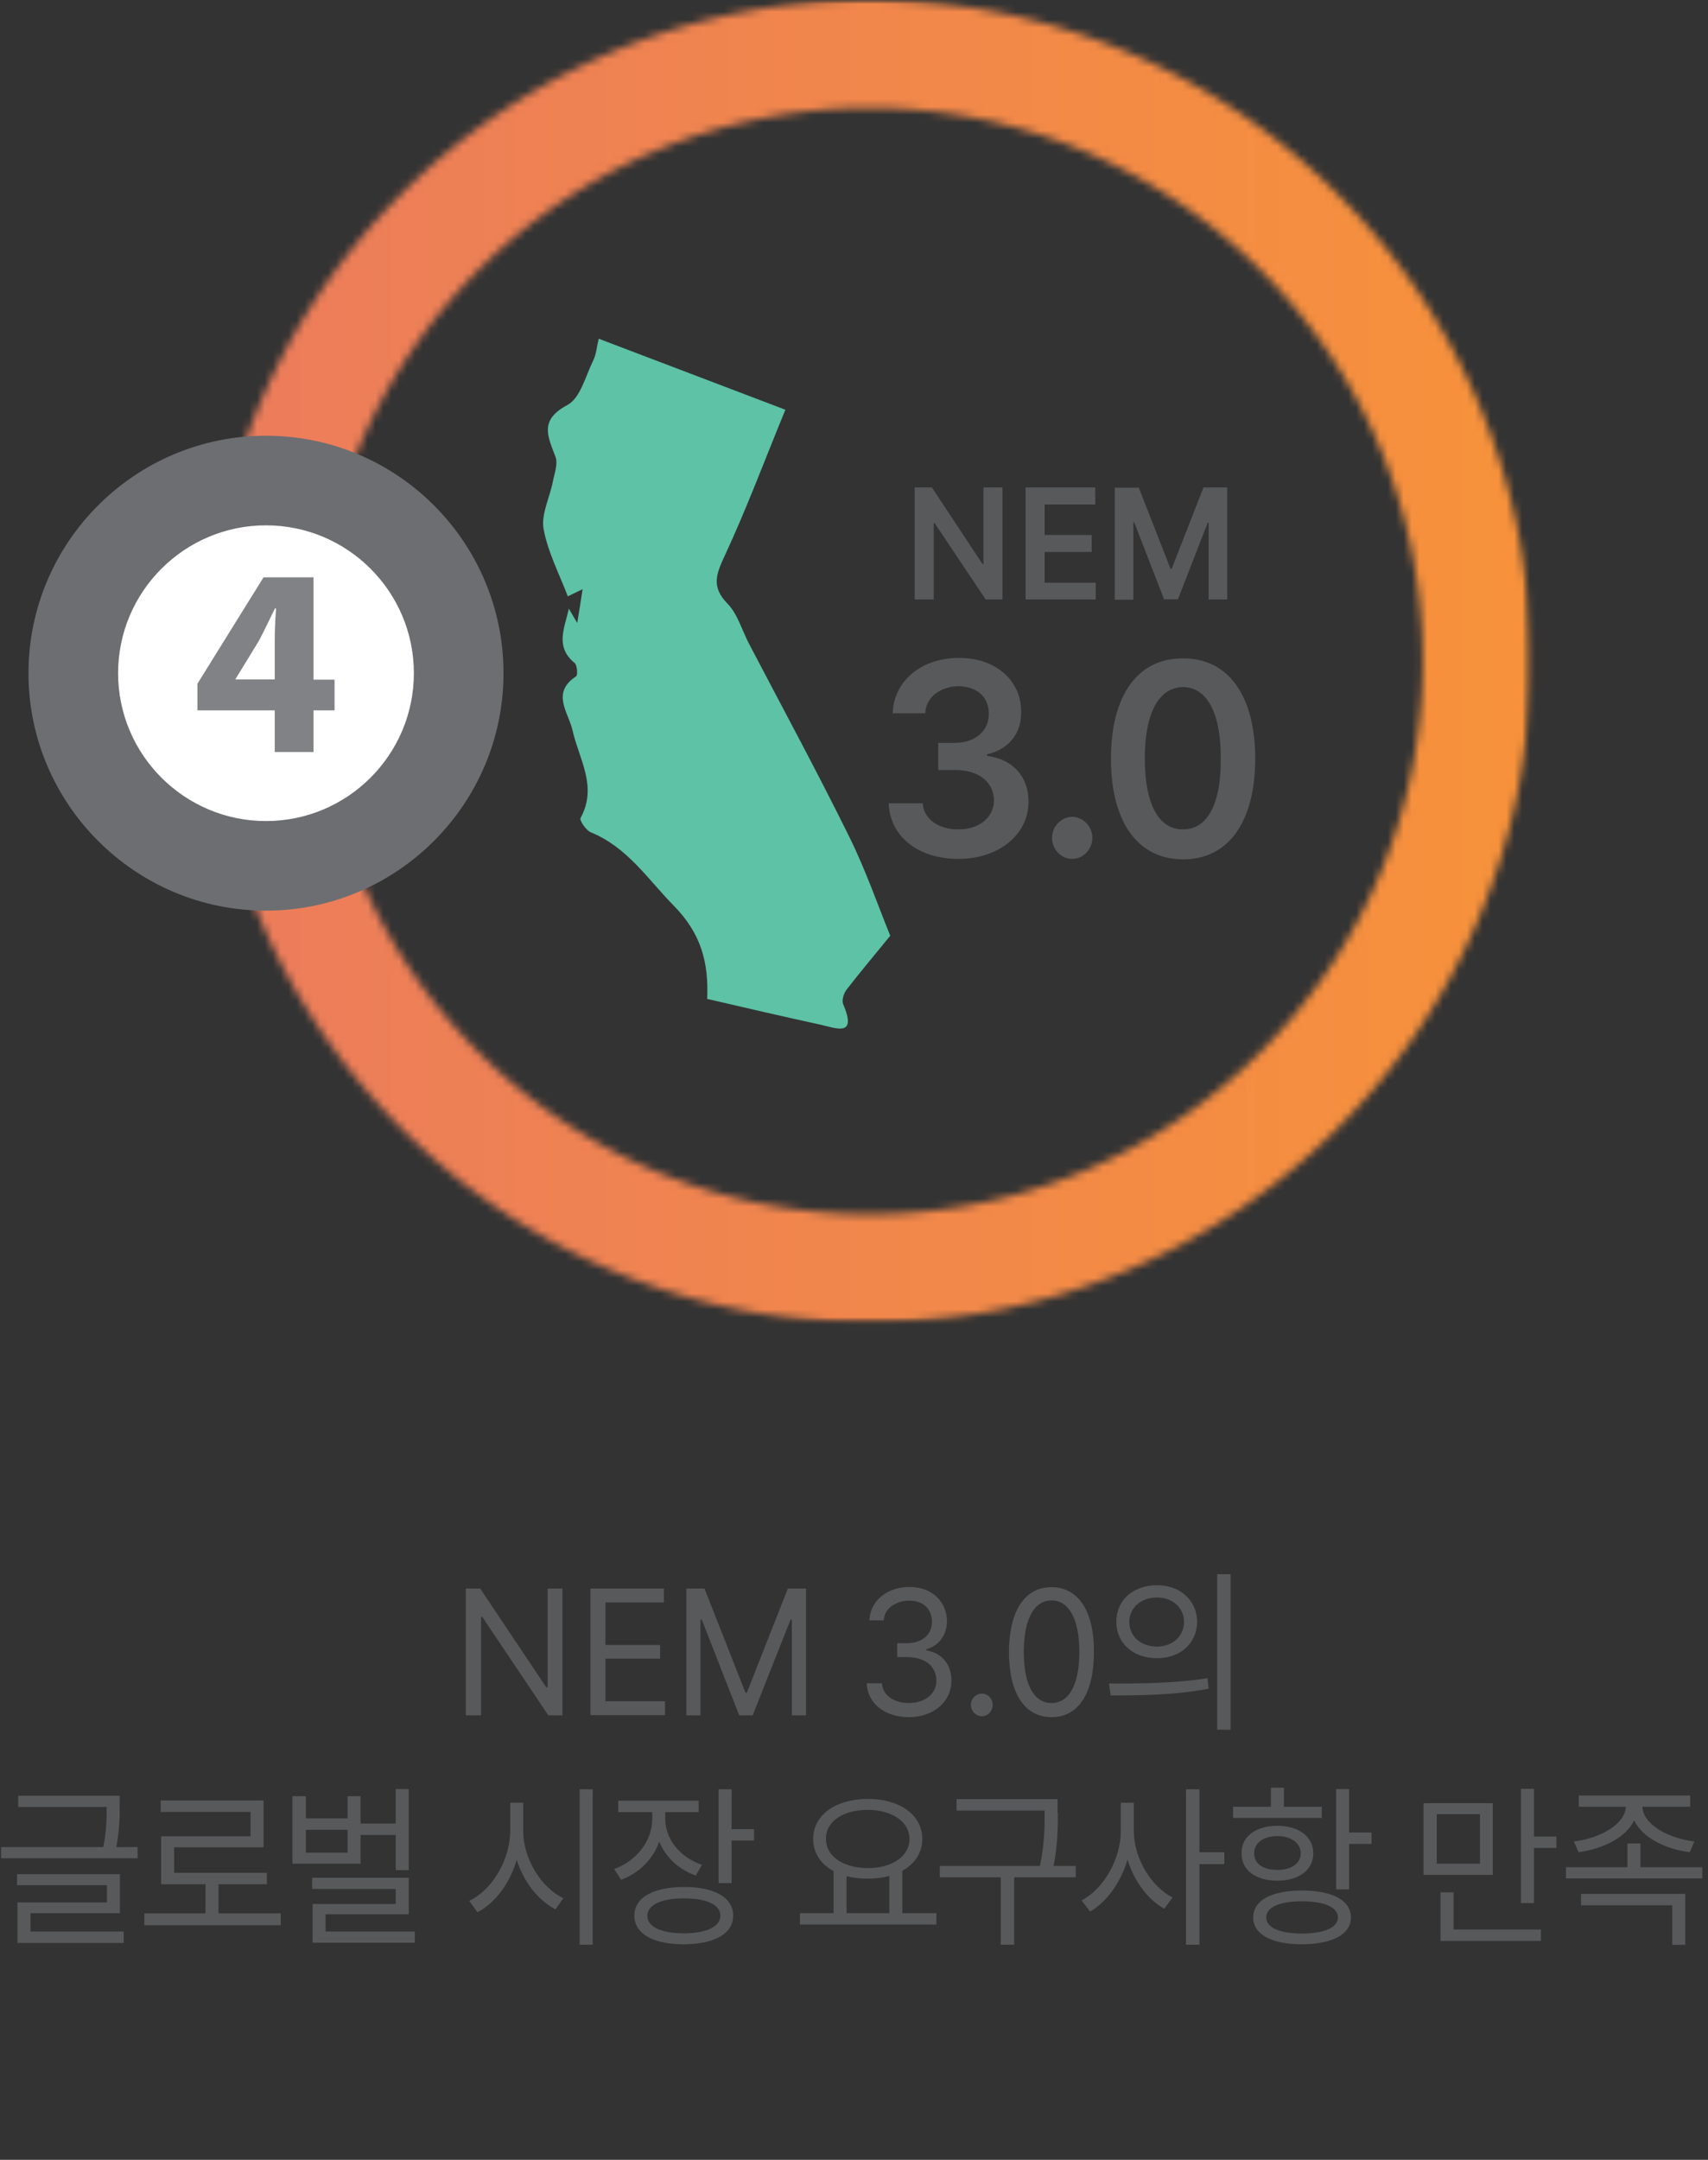 <svg xmlns="http://www.w3.org/2000/svg" width="216" height="273" fill="none"><rect width="100%" height="100%" fill="#333333" stroke="none"/><mask id="a" width="168" height="168" x="26" y="0" maskUnits="userSpaceOnUse" style="mask-type:luminance"><path fill="#fff" d="M39.987 83.562c0-38.539 31.369-69.913 69.963-69.913 38.594 0 69.963 31.346 69.963 69.913 0 38.567-31.397 69.914-69.963 69.914-38.566 0-69.963-31.347-69.963-69.914ZM77.391 6.57c-9.946 4.22-18.9 10.223-26.58 17.896a83.626 83.626 0 0 0-17.936 26.561C28.51 61.334 26.3 72.292 26.3 83.562c0 11.27 2.21 22.229 6.574 32.536a83.63 83.63 0 0 0 17.937 26.561 83.684 83.684 0 0 0 26.58 17.924c10.314 4.361 21.28 6.57 32.558 6.57 11.278 0 22.244-2.209 32.558-6.57a83.674 83.674 0 0 0 26.58-17.924c7.679-7.674 13.715-16.594 17.909-26.561 4.363-10.307 6.574-21.266 6.574-32.536 0-11.27-2.211-22.228-6.574-32.536a83.25 83.25 0 0 0-17.909-26.56c-7.679-7.674-16.633-13.706-26.58-17.897C132.194 2.21 121.228 0 109.95 0 98.672 0 87.706 2.209 77.391 6.57Z"></path></mask><g mask="url(#a)"><mask id="b" width="168" height="168" x="26" y="0" maskUnits="userSpaceOnUse" style="mask-type:luminance"><path fill="#fff" d="M193.571 0H26.301v167.153h167.27V0Z"></path></mask><g mask="url(#b)"><path fill="url(#c)" d="M196.288-2H26.391v171h169.897V-2Z"></path></g></g><path fill="#fff" d="M9.27 85.091c0-13.45 10.91-24.352 24.369-24.352 13.46 0 24.37 10.902 24.37 24.352 0 13.45-10.91 24.353-24.37 24.353S9.269 98.542 9.269 85.091Z"></path><path fill="#6D6E71" d="M33.638 115.107c-16.548 0-30.036-13.478-30.036-30.015s13.46-30.016 30.036-30.016c16.577 0 30.037 13.45 30.037 30.016 0 16.565-13.488 30.015-30.037 30.015Zm0-48.704c-10.314 0-18.702 8.381-18.702 18.689 0 10.307 8.388 18.689 18.702 18.689 10.315 0 18.702-8.382 18.702-18.69 0-10.306-8.387-18.688-18.702-18.688Z"></path><path fill="#58595B" d="M71.155 216.82h-1.813l-8.36-12.459h-.141v12.459h-1.927v-16.027h1.813l8.36 12.487h.17v-12.487h1.87v16.027h.028Zm3.514-16.027h9.294v1.755h-7.395v5.381h6.914v1.727h-6.914v5.38h7.537v1.756H74.67v-16.028.029Zm14.423 0 5.186 13.167h.17l5.186-13.167h2.295v16.027h-1.785v-12.091h-.17l-4.79 12.091h-1.7l-4.732-12.091h-.17v12.091h-1.785v-16.027h2.295Zm20.488 11.978h1.955c.085 1.529 1.53 2.491 3.4 2.491 2.012 0 3.486-1.16 3.486-2.803 0-1.755-1.332-3.001-3.741-3.001h-1.218v-1.756h1.218c1.899 0 3.202-1.076 3.174-2.718 0-1.614-1.105-2.662-2.862-2.662-1.644 0-3.146.934-3.231 2.492h-1.813c.085-2.549 2.352-4.248 5.101-4.219 2.918 0 4.703 1.982 4.703 4.304 0 1.784-1.02 3.114-2.607 3.568v.141c1.984.312 3.202 1.812 3.174 3.851 0 2.634-2.267 4.587-5.355 4.587-3.089 0-5.243-1.727-5.356-4.247l-.028-.028Zm13.204 2.718c0-.765.624-1.416 1.389-1.416s1.36.623 1.36 1.416c0 .793-.595 1.444-1.36 1.444-.765 0-1.389-.651-1.389-1.444Zm4.818-6.683c0-5.182 2.011-8.211 5.383-8.183 3.372 0 5.384 3.001 5.356 8.183 0 5.239-1.955 8.24-5.356 8.24-3.4 0-5.383-3.001-5.383-8.24Zm5.383 6.456c2.211 0 3.514-2.321 3.514-6.484 0-4.134-1.332-6.484-3.514-6.484-2.181 0-3.513 2.321-3.513 6.484s1.275 6.484 3.513 6.484Zm19.723-3.114.141 1.302c-4.335.85-8.982.85-12.383.85l-.226-1.501c3.485 0 8.274 0 12.496-.68l-.028.029Zm-1.304-7.164c-.057 2.746-2.125 4.615-5.1 4.615-2.976 0-5.129-1.869-5.129-4.615 0-2.747 2.125-4.588 5.129-4.616 2.947 0 5.043 1.897 5.1 4.616Zm-5.1 3.143c1.983 0 3.428-1.303 3.428-3.115 0-1.812-1.445-3.087-3.428-3.087-1.984 0-3.486 1.275-3.486 3.087 0 1.812 1.445 3.115 3.486 3.115Zm7.622-9.147h1.7v19.652h-1.7V198.98ZM15.134 228.231c0 1.331 0 3.058-.425 5.239h2.692v1.416H.145v-1.416h12.921c.425-2.152.425-3.766.425-5.069H2.298v-1.416h12.836v1.246Zm-12.978 8.665h13.007v4.927H3.857v2.322h11.788v1.444H2.213v-5.125H13.52v-2.18H2.156v-1.416.028Zm33.352 6.456H18.251v-1.501h7.736v-3.681h-5.61v-6.059h11.306v-3.087H20.32v-1.444h13.007v5.918H22.02v3.228h11.732v1.444H27.63v3.681h7.877v1.501Zm16.18-6.966h-1.643v-4.445h-4.449v3.624h-8.614v-8.523h1.7v2.803h5.27v-2.803h1.644v3.454h4.449v-4.36h1.643v10.25Zm-7.735-2.208v-2.889h-5.27v2.889h5.27Zm-4.478 3.171h12.213v4.616H41.176v2.18h11.278v1.416H39.532v-4.899h10.513v-1.897h-10.57v-1.416Zm31.766 2.577-.992 1.416c-2.154-1.105-4.024-3.455-4.902-6.258-.879 3.001-2.749 5.465-4.96 6.626l-1.048-1.444c2.834-1.331 5.158-5.097 5.186-8.835v-3.568h1.643v3.568c0 3.596 2.324 7.192 5.101 8.523l-.028-.028Zm2.068-13.762h1.644v19.652h-1.644v-19.652Zm15.472 9.543-.794 1.359c-2.181-.765-3.797-2.322-4.618-4.276-.794 2.237-2.579 3.993-4.817 4.814l-.879-1.359c2.834-1.02 4.817-3.568 4.817-6.372v-.821h-4.307v-1.444h10.173v1.444h-4.222v.821c0 2.577 1.813 4.871 4.619 5.834h.028Zm-2.295 2.803c3.882 0 6.234 1.331 6.234 3.625 0 2.293-2.352 3.596-6.234 3.624-3.883 0-6.263-1.331-6.263-3.624 0-2.294 2.38-3.597 6.263-3.625Zm0 5.862c2.862 0 4.59-.85 4.618-2.209 0-1.416-1.756-2.209-4.618-2.209s-4.62.821-4.62 2.209c0 1.387 1.758 2.209 4.62 2.209Zm4.392-18.208h1.643v5.04h2.834v1.445H92.52v5.38h-1.643v-11.865Zm27.543 17.103h-17.257v-1.444h4.25V236.5c-1.615-.85-2.578-2.294-2.578-4.05 0-3.058 2.862-5.04 6.886-5.068 4.052 0 6.914 2.01 6.914 5.068 0 1.756-.964 3.143-2.522 4.021v5.352h4.307v1.444Zm-8.699-7.136c3.088 0 5.298-1.5 5.298-3.681 0-2.18-2.21-3.681-5.298-3.681-3.089 0-5.299 1.444-5.271 3.681 0 2.181 2.182 3.653 5.271 3.681Zm2.748 5.692v-4.7c-.822.226-1.728.339-2.748.339-1.021 0-1.842-.113-2.664-.311v4.672h5.412Zm21.309-12.686c0 1.841 0 3.908-.538 6.711h2.805v1.444h-7.792v8.524h-1.701v-8.524h-7.707v-1.444h12.666c.595-2.803.595-4.87.595-6.711v-.283h-11.136v-1.444h12.78v1.727h.028Zm14.508 10.704-1.048 1.416c-2.097-1.161-3.797-3.455-4.647-6.202-.85 2.889-2.636 5.352-4.732 6.57l-1.077-1.416c2.748-1.416 4.959-5.182 4.959-8.778v-3.568h1.643v3.568c0 3.455 2.21 7.051 4.902 8.41Zm1.701-13.677h1.7v7.957h3.145v1.501h-3.145v10.194h-1.7v-19.652Zm5.95 2.209h4.789v-2.407h1.644v2.407h4.788v1.416h-11.221v-1.416Zm5.611 2.407c2.72 0 4.534 1.387 4.534 3.483 0 2.095-1.814 3.454-4.534 3.454-2.749 0-4.562-1.331-4.534-3.454-.057-2.096 1.785-3.483 4.534-3.483Zm3.117 8.183c3.825 0 6.177 1.246 6.177 3.398s-2.352 3.37-6.177 3.398c-3.882 0-6.206-1.274-6.178-3.398 0-2.152 2.296-3.398 6.178-3.398Zm-3.117-2.605c1.757 0 2.947-.821 2.947-2.095 0-1.275-1.19-2.181-2.947-2.181-1.757 0-2.947.85-2.947 2.181 0 1.33 1.162 2.095 2.947 2.095Zm3.117 8.042c2.805 0 4.534-.765 4.534-2.039s-1.729-2.039-4.534-2.039c-2.805 0-4.534.737-4.534 2.039 0 1.274 1.672 2.039 4.534 2.039Zm5.95-12.771h2.834v1.444h-2.834v5.749h-1.643v-12.686h1.643V231.629Zm18.164 5.352h-8.756v-9.061h8.756v9.061Zm-1.615-1.416v-6.258h-5.469v6.258h5.469Zm-4.987 3.625h1.643v4.7h11.051v1.444h-12.694v-6.144Zm10.173-13.083h1.643v6.032h2.834v1.444h-2.834v6.966h-1.643v-14.442Zm5.723 9.911h7.736v-3.001h1.644v3.001h7.821v1.416h-17.229v-1.416h.028Zm15.642-7.645h-6.007c.057 2.208 3.23 3.992 6.574 4.389l-.595 1.359c-3.089-.396-5.979-1.841-7.028-4.021-1.048 2.18-3.938 3.596-7.027 4.021l-.595-1.359c3.315-.397 6.489-2.181 6.574-4.389h-5.951v-1.416h14.084v1.416h-.029Zm-13.771 11.015h13.176v6.428h-1.643v-4.984h-11.533v-1.444Z"></path><path fill="#808285" d="M34.745 95.059v-5.267h-9.776v-3.37l8.359-13.45h6.319v12.94h2.664v3.88h-2.664v5.267h-4.902Zm0-9.147v-4.898c0-1.331.056-2.69.17-4.106h-.142c-.708 1.415-1.303 2.718-2.04 4.106l-2.947 4.813v.057h4.959v.028Z"></path><path fill="#58595B" d="M126.808 75.775h-2.154l-6.46-9.656h-.114v9.656h-2.408V61.617h2.182l6.404 9.685h.113v-9.685h2.409v14.158h.028Zm2.862-14.158h8.841v2.152h-6.404v3.851h5.951v2.152h-5.951v3.88h6.461v2.123h-8.87V61.617h-.028Zm14.338 0 4.024 10.28h.142l4.023-10.28h3.004v14.158h-2.352v-9.712h-.113l-3.769 9.684h-1.757l-3.768-9.712h-.114v9.769h-2.352V61.645h3.004l.028-.028ZM112.387 101.544h4.307c.113 1.982 2.012 3.313 4.505 3.284 2.579.029 4.478-1.472 4.506-3.652-.028-2.266-1.842-3.852-4.959-3.852h-2.097v-3.426h2.097c2.55 0 4.307-1.472 4.307-3.653 0-2.18-1.502-3.454-3.825-3.51-2.211.027-4.137 1.33-4.222 3.425h-4.109c.113-4.162 3.74-7.022 8.387-6.994 4.818-.028 7.935 3.058 7.85 6.853.056 2.775-1.701 4.757-4.308 5.323v.199c3.372.453 5.243 2.69 5.243 5.804 0 4.163-3.769 7.221-8.87 7.221-5.1 0-8.699-2.86-8.812-7.079v.057Zm20.657 4.36c0-1.444 1.162-2.633 2.55-2.661 1.389.028 2.551 1.217 2.551 2.661 0 1.445-1.162 2.662-2.551 2.662-1.388 0-2.55-1.189-2.55-2.662Zm7.452-10.024c0-8.041 3.429-12.714 9.125-12.657 5.667-.028 9.096 4.615 9.124 12.657-.028 8.127-3.457 12.743-9.124 12.743-5.668 0-9.125-4.616-9.125-12.743Zm9.125 8.948c2.947.029 4.817-3.001 4.76-8.948.029-5.89-1.813-9.004-4.76-9.033-3.004.029-4.846 3.144-4.846 9.033 0 5.89 1.842 9.005 4.846 8.948Z"></path><path fill="#5DC2A6" d="m71.921 76.908 1.077 1.84c.255-1.529.453-2.803.68-4.276-.595.284-1.218.595-1.87.907-1.077-2.832-2.522-5.579-3.06-8.496-.34-1.868.765-3.964 1.161-5.974.199-1.048.68-2.266.34-3.172-.991-2.605-2.068-4.644 1.502-6.54 1.644-.879 2.296-3.654 3.259-5.608.397-.792.453-1.755.708-2.774 7.878 3.001 15.472 5.89 23.605 8.976-2.579 6.258-4.874 12.43-7.623 18.349-1.105 2.379-1.813 3.993.312 6.173 1.275 1.302 1.813 3.341 2.72 5.069 4.25 8.126 8.614 16.168 12.667 24.38 2.096 4.248 3.655 8.75 5.185 12.516-2.21 2.718-3.939 4.757-5.554 6.853-.34.453-.595 1.331-.397 1.812 1.842 4.276-.991 2.973-3.003 2.548-4.704-1.019-9.408-2.123-14.197-3.228.199-4.559-.737-8.24-4.222-11.779-3.315-3.37-5.865-7.391-10.513-9.288-.595-.255-1.445-1.501-1.275-1.812 2.182-3.965-.198-7.42-1.02-11.072-.51-2.266-2.749-4.73.453-6.825.227-.141.142-1.387-.17-1.67-2.522-2.067-1.303-4.39-.736-6.91"></path><defs><linearGradient id="c" x1="196.288" x2="26.391" y1="169" y2="169" gradientUnits="userSpaceOnUse"><stop stop-color="#F7923A"></stop><stop offset="1" stop-color="#EC7C5C"></stop></linearGradient></defs></svg>